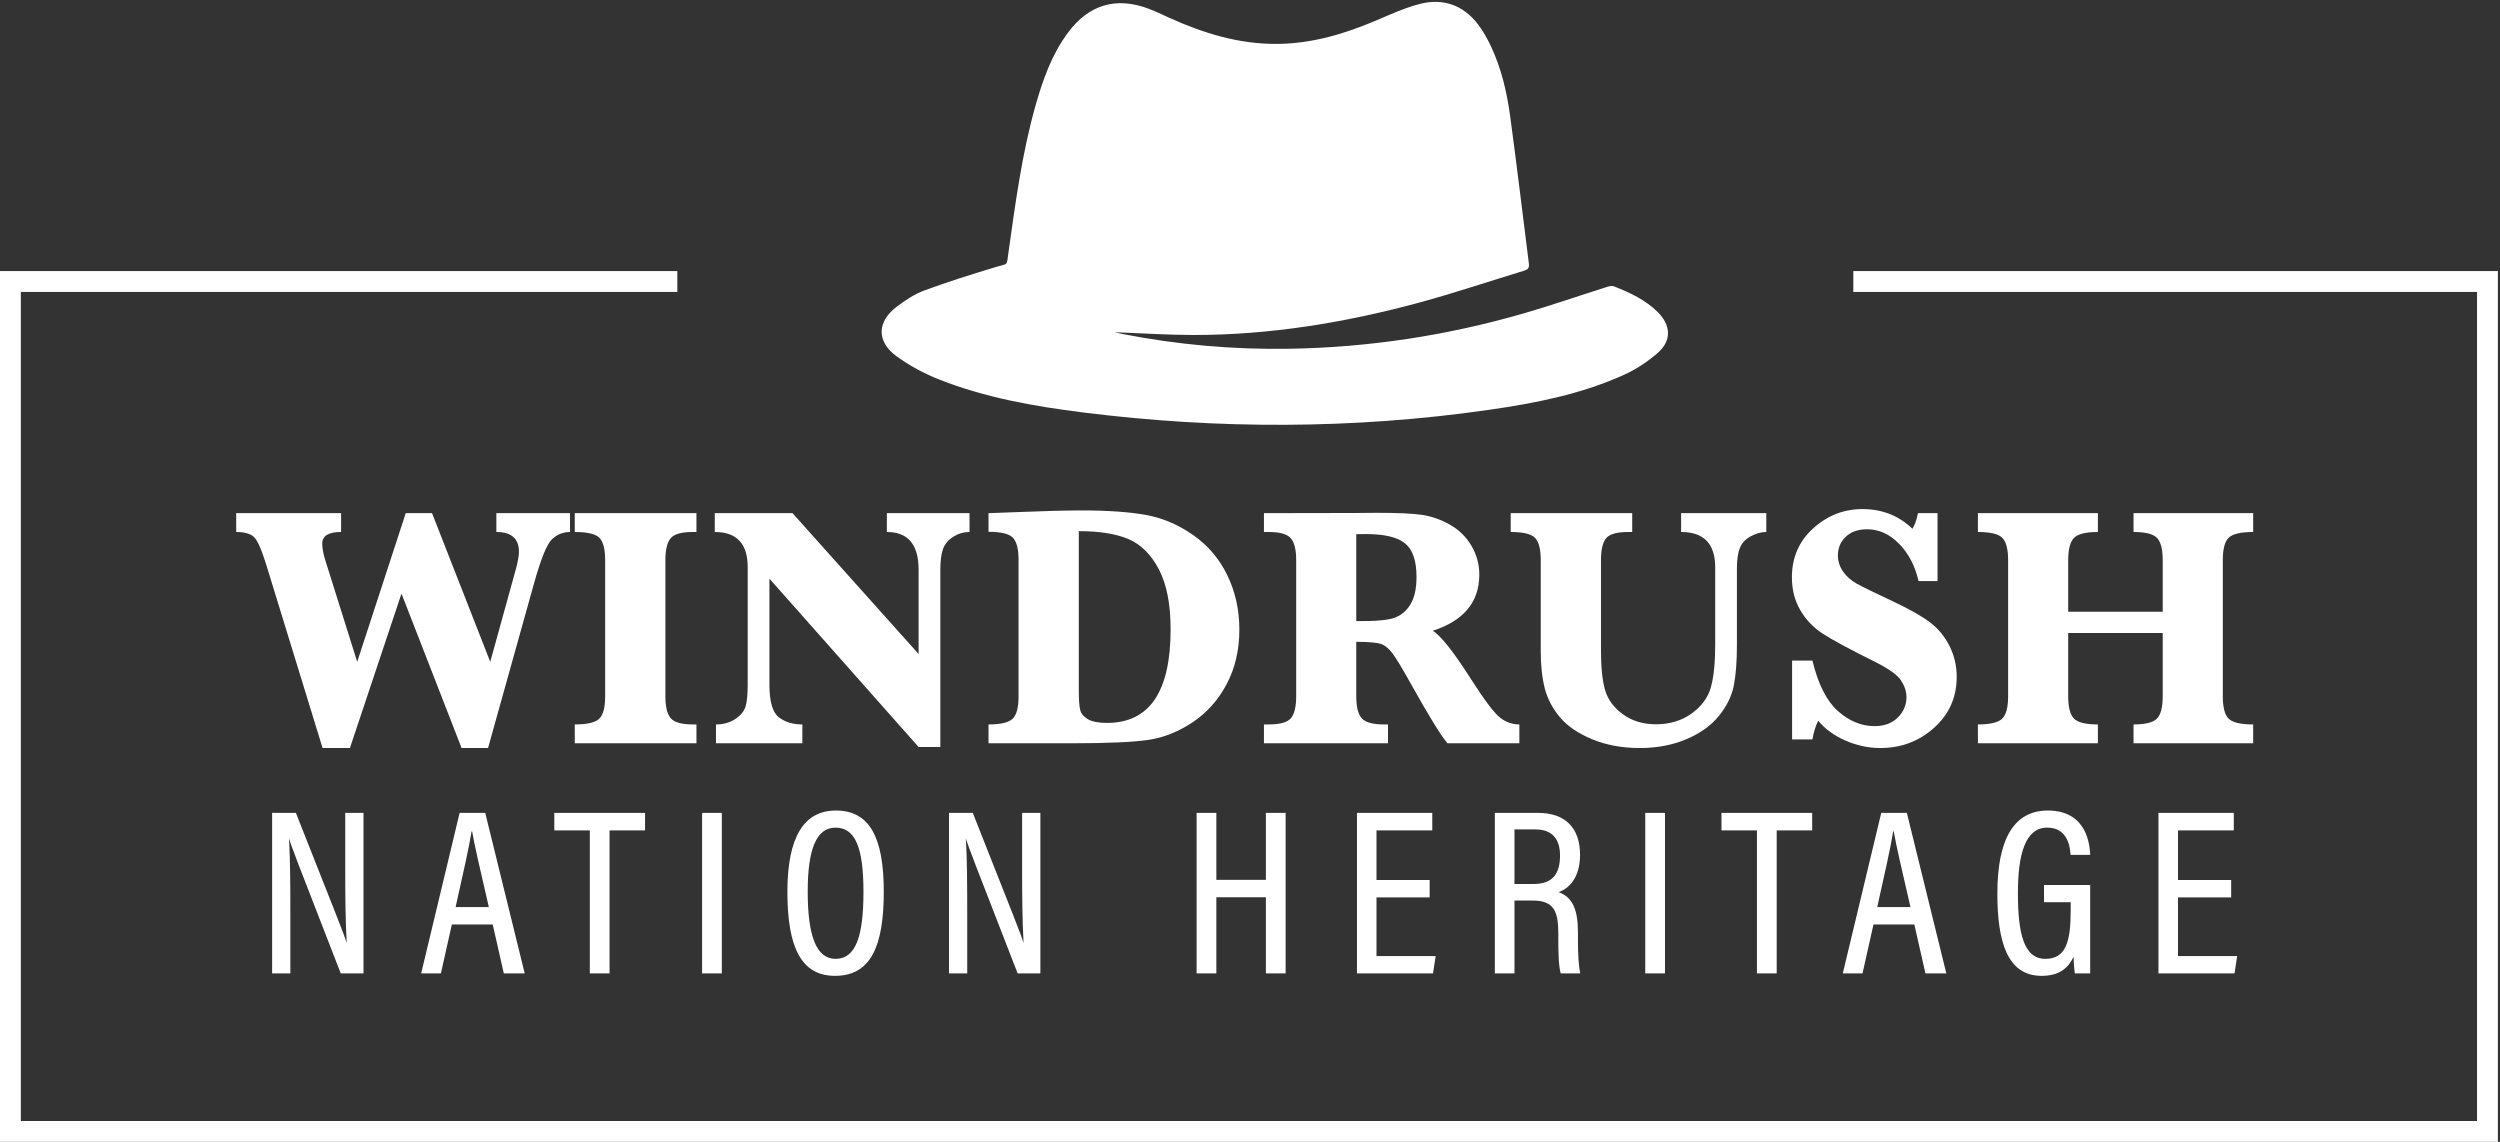 <?xml version="1.0" encoding="UTF-8" standalone="no"?> <svg xmlns="http://www.w3.org/2000/svg" xmlns:xlink="http://www.w3.org/1999/xlink" xmlns:serif="http://www.serif.com/" width="100%" height="100%" viewBox="0 0 289 132" version="1.1" xml:space="preserve" style="fill-rule:evenodd;clip-rule:evenodd;stroke-miterlimit:2;"><rect x="0" y="0" width="289" height="132" fill="#333333" stroke="none"/><g><path d="M129.821,38.623c6.35,1.235 12.761,1.8 19.227,1.694c9.25,-0.15 18.32,-1.543 27.2,-4.121c3.146,-0.914 6.245,-1.991 9.37,-2.981c0.301,-0.095 0.682,-0.219 0.942,-0.117c1.852,0.727 3.654,1.56 5.09,2.995c1.516,1.517 1.604,3.284 -0.006,4.695c-1.161,1.018 -2.511,1.907 -3.917,2.544c-4.964,2.248 -10.275,3.281 -15.628,4.049c-15.632,2.242 -31.289,2.263 -46.947,0.292c-5.64,-0.709 -11.241,-1.699 -16.557,-3.793c-1.748,-0.689 -3.462,-1.605 -4.974,-2.714c-2.329,-1.709 -2.237,-4.014 0.086,-5.745c0.965,-0.719 2.005,-1.424 3.121,-1.835c2.734,-1.007 5.519,-1.885 8.311,-2.725c1.426,-0.429 1.213,-0.062 1.435,-1.645c0.803,-5.703 1.555,-11.415 3.122,-16.976c0.848,-3.007 1.883,-5.941 3.776,-8.485c2.406,-3.233 5.572,-4.165 9.341,-2.737c0.771,0.292 1.516,0.657 2.268,0.999c4.028,1.829 8.186,3.117 12.669,3.058c3.983,-0.051 7.706,-1.167 11.337,-2.71c1.644,-0.699 3.29,-1.453 5.008,-1.901c2.693,-0.703 5.031,0.096 6.751,2.335c0.615,0.801 1.117,1.71 1.544,2.629c1.171,2.52 1.803,5.213 2.176,7.944c0.779,5.701 1.449,11.416 2.176,17.124c0.063,0.495 -0.143,0.671 -0.582,0.804c-4.032,1.223 -8.029,2.577 -12.094,3.679c-8.563,2.321 -17.275,3.757 -26.175,3.746c-2.941,-0.004 -5.882,-0.204 -9.033,-0.322c0.435,0.1 0.696,0.168 0.963,0.22Z" style="fill:#fff;fill-rule:nonzero;"></path><path d="M37.29,86.472l-6.474,-21.07c-0.575,-1.883 -1.076,-3.005 -1.501,-3.365c-0.424,-0.359 -1.095,-0.539 -2.01,-0.539l0,-2.177l12.124,-0l0,2.177c-1.452,0 -2.178,0.445 -2.178,1.334c-0,0.51 0.105,1.112 0.314,1.805l3.728,11.869l5.611,-17.185l3.04,-0l6.729,17.185l2.982,-10.79c0.222,-0.837 0.334,-1.478 0.334,-1.923c-0,-1.53 -0.87,-2.295 -2.61,-2.295l0,-2.177l8.514,-0l-0,2.177c-0.797,0 -1.49,0.278 -2.079,0.834c-0.588,0.556 -1.275,2.233 -2.06,5.032l-5.336,19.108l-3.06,0l-6.946,-17.853l-5.963,17.853l-3.159,0Z" style="fill:#fff;fill-rule:nonzero;"></path><path d="M66.443,61.498l0,-2.177l14.066,-0l0,2.177l-0.412,0c-1.321,0 -2.181,0.246 -2.58,0.736c-0.399,0.49 -0.598,1.331 -0.598,2.521l-0,15.734c-0,1.216 0.206,2.063 0.618,2.54c0.412,0.478 1.265,0.717 2.56,0.717l0.412,-0l0,2.177l-14.066,0l0,-2.177c1.412,-0 2.351,-0.217 2.815,-0.648c0.464,-0.432 0.697,-1.302 0.697,-2.609l0,-15.734c0,-1.268 -0.22,-2.129 -0.657,-2.58c-0.439,-0.451 -1.391,-0.677 -2.855,-0.677Z" style="fill:#fff;fill-rule:nonzero;"></path><path d="M88.945,66.893l-0,12.222c-0,1.962 0.357,3.225 1.069,3.787c0.714,0.562 1.625,0.844 2.738,0.844l-0,2.177l-9.986,0l-0,-2.177c0.849,-0 1.589,-0.207 2.217,-0.618c0.628,-0.413 1.026,-0.89 1.197,-1.433c0.169,-0.542 0.254,-1.396 0.254,-2.56l-0,-13.576c-0,-2.707 -1.268,-4.061 -3.806,-4.061l-0,-2.177l8.986,-0l14.577,16.283l0,-9.751c0,-2.903 -1.224,-4.355 -3.669,-4.355l0,-2.177l9.554,-0l-0,2.177c-0.667,0 -1.292,0.184 -1.874,0.549c-0.582,0.367 -0.977,0.834 -1.187,1.403c-0.209,0.569 -0.313,1.396 -0.313,2.482l0,20.422l-2.511,0l-17.246,-19.461Z" style="fill:#fff;fill-rule:nonzero;"></path><path d="M124.71,61.4l-0,18.323c-0,1.177 0.055,1.969 0.167,2.374c0.111,0.406 0.405,0.753 0.882,1.04c0.477,0.288 1.213,0.432 2.208,0.432c2.458,0 4.299,-0.903 5.522,-2.708c1.223,-1.805 1.834,-4.505 1.834,-8.102c-0,-2.904 -0.451,-5.215 -1.353,-6.935c-0.903,-1.72 -2.073,-2.887 -3.513,-3.502c-1.438,-0.615 -3.354,-0.922 -5.747,-0.922Zm-10.437,24.523l0,-2.177c1.399,-0 2.327,-0.22 2.786,-0.658c0.457,-0.438 0.686,-1.304 0.686,-2.599l0,-15.754c0,-1.255 -0.215,-2.112 -0.648,-2.57c-0.431,-0.458 -1.372,-0.687 -2.824,-0.687l0,-2.157l3.198,-0.118c3.217,-0.131 5.741,-0.197 7.572,-0.197c3.06,-0 5.548,0.177 7.465,0.53c1.916,0.354 3.727,1.128 5.434,2.325c1.707,1.196 3.021,2.747 3.943,4.65c0.922,1.903 1.384,3.998 1.384,6.287c-0,2.342 -0.488,4.434 -1.463,6.278c-0.974,1.844 -2.284,3.316 -3.933,4.414c-1.647,1.099 -3.354,1.779 -5.12,2.041c-1.765,0.261 -4.734,0.392 -8.907,0.392l-9.573,0Z" style="fill:#fff;fill-rule:nonzero;"></path><path d="M156.784,71.798c2.211,0.026 3.702,-0.108 4.474,-0.402c0.771,-0.295 1.38,-0.825 1.824,-1.59c0.444,-0.764 0.668,-1.801 0.668,-3.109c0,-1.87 -0.441,-3.165 -1.325,-3.884c-0.883,-0.72 -2.403,-1.079 -4.562,-1.079c-0.273,0 -0.633,0.007 -1.079,0.019l-0,10.045Zm-0,2.393l-0,6.298c-0,1.216 0.21,2.063 0.629,2.54c0.419,0.478 1.275,0.717 2.57,0.717l0.47,-0l0,2.177l-14.341,0l-0,-2.177l0.531,-0c1.334,-0 2.2,-0.246 2.599,-0.736c0.399,-0.491 0.598,-1.331 0.598,-2.521l-0,-15.734c-0,-1.216 -0.21,-2.063 -0.627,-2.541c-0.42,-0.477 -1.275,-0.716 -2.57,-0.716l-0.531,0l-0,-2.177l10.672,-0.02l2.394,-0.02c2.367,-0 4.098,0.079 5.19,0.235c1.091,0.158 2.167,0.534 3.227,1.128c1.06,0.596 1.892,1.41 2.501,2.443c0.607,1.033 0.913,2.145 0.913,3.335c0,3.166 -1.792,5.33 -5.376,6.494c0.955,0.602 2.438,2.485 4.452,5.65c1.57,2.446 2.688,3.921 3.356,4.424c0.667,0.503 1.399,0.756 2.197,0.756l0,2.177l-8.318,0c-0.758,-0.903 -2.165,-3.191 -4.218,-6.867c-1.034,-1.857 -1.759,-3.053 -2.178,-3.59c-0.418,-0.536 -0.847,-0.879 -1.284,-1.03c-0.44,-0.15 -1.39,-0.231 -2.856,-0.245Z" style="fill:#fff;fill-rule:nonzero;"></path><path d="M174.638,61.498l0,-2.177l14.046,-0l0,2.177l-0.45,0c-1.322,0 -2.179,0.243 -2.57,0.726c-0.393,0.484 -0.59,1.327 -0.59,2.531l0,10.495c0,1.91 0.157,3.414 0.472,4.513c0.314,1.098 1,2.033 2.059,2.805c1.059,0.772 2.329,1.158 3.806,1.158c1.609,0 2.986,-0.413 4.13,-1.236c1.144,-0.824 1.887,-1.828 2.227,-3.011c0.34,-1.184 0.509,-2.836 0.509,-4.954l-0,-8.947c-0,-2.719 -1.314,-4.08 -3.942,-4.08l0,-2.177l9.848,-0l-0,2.177c-0.563,0 -1.151,0.16 -1.766,0.481c-0.615,0.321 -1.039,0.765 -1.275,1.334c-0.236,0.569 -0.354,1.363 -0.354,2.383l-0,8.888c-0,1.909 -0.121,3.469 -0.362,4.678c-0.242,1.21 -0.815,2.374 -1.717,3.492c-0.902,1.118 -2.157,2.018 -3.767,2.698c-1.609,0.68 -3.393,1.02 -5.356,1.02c-2.053,0 -3.894,-0.337 -5.523,-1.01c-1.627,-0.674 -2.873,-1.524 -3.736,-2.551c-0.863,-1.026 -1.449,-2.144 -1.756,-3.355c-0.307,-1.209 -0.461,-2.645 -0.461,-4.306l0,-10.495c0,-1.256 -0.216,-2.112 -0.648,-2.57c-0.431,-0.458 -1.372,-0.687 -2.824,-0.687Z" style="fill:#fff;fill-rule:nonzero;"></path><path d="M207.165,85.472l-0,-9.103l2.355,-0c0.653,2.72 1.634,4.662 2.942,5.826c1.309,1.164 2.72,1.746 4.238,1.746c1.124,0 2.02,-0.333 2.687,-1c0.668,-0.667 1.002,-1.452 1.002,-2.354c0,-0.641 -0.21,-1.282 -0.629,-1.923c-0.419,-0.64 -1.413,-1.354 -2.981,-2.139c-3.022,-1.503 -5.062,-2.605 -6.121,-3.305c-1.061,-0.699 -1.91,-1.599 -2.551,-2.698c-0.642,-1.098 -0.962,-2.36 -0.962,-3.786c0,-2.289 0.822,-4.175 2.463,-5.659c1.641,-1.485 3.541,-2.228 5.699,-2.228c2.262,-0 4.186,0.76 5.768,2.277c0.261,-0.393 0.477,-0.995 0.648,-1.805l2.256,-0l0,7.847l-2.199,-0c-0.391,-1.739 -1.138,-3.172 -2.236,-4.296c-1.099,-1.125 -2.335,-1.687 -3.708,-1.687c-1.034,-0 -1.854,0.287 -2.461,0.862c-0.609,0.576 -0.913,1.295 -0.913,2.159c0,0.666 0.196,1.284 0.589,1.854c0.392,0.569 0.922,1.039 1.588,1.412c0.668,0.373 2.081,1.063 4.239,2.07c1.935,0.915 3.368,1.733 4.295,2.452c0.929,0.719 1.665,1.625 2.208,2.717c0.542,1.092 0.814,2.273 0.814,3.541c0,2.354 -0.87,4.313 -2.609,5.876c-1.739,1.563 -3.812,2.344 -6.219,2.344c-1.374,0 -2.717,-0.288 -4.032,-0.863c-1.314,-0.575 -2.364,-1.341 -3.148,-2.296c-0.301,0.589 -0.523,1.309 -0.667,2.159l-2.355,0Z" style="fill:#fff;fill-rule:nonzero;"></path><path d="M239.084,73.171l-0,7.318c-0,1.242 0.216,2.095 0.648,2.56c0.431,0.464 1.36,0.697 2.785,0.697l-0,2.177l-13.87,0l0,-2.177c1.4,-0 2.332,-0.22 2.796,-0.658c0.464,-0.438 0.696,-1.304 0.696,-2.599l0,-15.734c0,-1.256 -0.219,-2.112 -0.657,-2.57c-0.438,-0.458 -1.382,-0.687 -2.835,-0.687l0,-2.177l13.87,-0l-0,2.177c-1.386,0 -2.305,0.226 -2.756,0.677c-0.451,0.451 -0.677,1.312 -0.677,2.58l-0,5.964l10.927,0l0,-5.964c0,-1.229 -0.212,-2.08 -0.638,-2.551c-0.424,-0.47 -1.337,-0.706 -2.736,-0.706l-0,-2.177l13.83,-0l0,2.177c-1.411,0 -2.35,0.216 -2.814,0.648c-0.466,0.431 -0.696,1.301 -0.696,2.609l0,15.734c0,1.268 0.221,2.128 0.665,2.58c0.444,0.451 1.393,0.677 2.845,0.677l0,2.177l-13.83,0l-0,-2.177c1.374,-0 2.279,-0.229 2.717,-0.687c0.438,-0.458 0.657,-1.315 0.657,-2.57l0,-7.318l-10.927,0Z" style="fill:#fff;fill-rule:nonzero;"></path><path d="M31.457,112.524l0,-18.555l2.748,0c4.885,12.352 5.608,14.14 5.841,14.965l0.028,0c-0.134,-2.444 -0.165,-5.225 -0.165,-8.244l0,-6.721l2.11,0l0,18.555l-2.629,0c-5.067,-13.005 -5.734,-14.76 -5.95,-15.516l-0.028,-0c0.137,2.314 0.152,5.294 0.152,8.632l-0,6.884l-2.107,0Z" style="fill:#fff;fill-rule:nonzero;"></path><path d="M56.508,104.855c-1.005,-4.368 -1.673,-7.21 -1.929,-8.744l-0.067,0c-0.249,1.633 -0.975,4.867 -1.842,8.744l3.838,-0Zm-4.273,2.012l-1.268,5.657l-2.281,0l4.447,-18.555l2.959,0l4.564,18.555l-2.416,0l-1.282,-5.657l-4.723,0Z" style="fill:#fff;fill-rule:nonzero;"></path><path d="M68.182,95.994l-4.103,-0l0,-2.025l10.488,0l0,2.025l-4.104,-0l-0,16.53l-2.281,0l-0,-16.53Z" style="fill:#fff;fill-rule:nonzero;"></path><rect x="81.161" y="93.969" width="2.281" height="18.555" style="fill:#fff;fill-rule:nonzero;"></rect><path d="M93.372,103.065c0,5.122 0.991,7.779 3.223,7.779c2.311,-0 3.222,-2.557 3.222,-7.749c0,-5.194 -0.982,-7.421 -3.237,-7.421c-2.212,-0 -3.208,2.513 -3.208,7.391Zm8.793,0.023c0,6.414 -1.57,9.72 -5.637,9.72c-3.855,0 -5.505,-3.204 -5.505,-9.701c0,-6.394 1.933,-9.409 5.609,-9.409c3.881,0 5.533,3.072 5.533,9.39Z" style="fill:#fff;fill-rule:nonzero;"></path><path d="M109.704,112.524l0,-18.555l2.749,0c4.884,12.352 5.607,14.14 5.84,14.965l0.028,0c-0.134,-2.444 -0.164,-5.225 -0.164,-8.244l-0,-6.721l2.11,0l-0,18.555l-2.629,0c-5.068,-13.005 -5.735,-14.76 -5.951,-15.516l-0.028,-0c0.137,2.314 0.152,5.294 0.152,8.632l-0,6.884l-2.107,0Z" style="fill:#fff;fill-rule:nonzero;"></path><path d="M138.328,93.969l2.282,0l0,7.741l5.726,-0l-0,-7.741l2.282,0l-0,18.555l-2.282,0l-0,-8.8l-5.726,0l0,8.8l-2.282,0l0,-18.555Z" style="fill:#fff;fill-rule:nonzero;"></path><path d="M165.267,103.743l-6.145,0l-0,6.781l6.839,0l-0.303,2l-8.793,0l0,-18.555l8.706,0l-0,2.025l-6.449,-0l-0,5.737l6.145,0l-0,2.012Z" style="fill:#fff;fill-rule:nonzero;"></path><path d="M175.073,102.188l2.217,-0c2.209,-0 3.049,-1.198 3.049,-3.3c0,-1.815 -0.842,-3.006 -2.829,-3.006l-2.437,-0l-0,6.306Zm-0,1.914l-0,8.422l-2.269,0l0,-18.555l5.001,0c3.162,0 4.849,1.765 4.849,4.844c0,2.756 -1.375,3.934 -2.469,4.317c1.665,0.623 2.227,2.085 2.227,4.712l0,0.738c0,1.8 0.065,2.945 0.261,3.944l-2.249,0c-0.259,-0.847 -0.283,-2.462 -0.283,-3.986l0,-0.639c0,-2.612 -0.544,-3.797 -2.974,-3.797l-2.094,-0Z" style="fill:#fff;fill-rule:nonzero;"></path><rect x="190.192" y="93.969" width="2.281" height="18.555" style="fill:#fff;fill-rule:nonzero;"></rect><path d="M203.103,95.994l-4.102,-0l0,-2.025l10.487,0l0,2.025l-4.103,-0l-0,16.53l-2.282,0l-0,-16.53Z" style="fill:#fff;fill-rule:nonzero;"></path><path d="M220.848,104.855c-1.005,-4.368 -1.674,-7.21 -1.93,-8.744l-0.066,0c-0.249,1.633 -0.975,4.867 -1.842,8.744l3.838,-0Zm-4.273,2.012l-1.268,5.657l-2.281,0l4.446,-18.555l2.96,0l4.563,18.555l-2.416,0l-1.282,-5.657l-4.722,0Z" style="fill:#fff;fill-rule:nonzero;"></path><path d="M241.625,112.524l-1.778,0c-0.068,-0.529 -0.123,-1.061 -0.135,-1.923c-0.651,1.324 -1.645,2.207 -3.708,2.207c-3.992,0 -5.11,-4.012 -5.11,-9.522c-0,-6.461 2.023,-9.588 5.833,-9.588c4.558,0 4.847,4.016 4.901,5.125l-2.271,0c-0.054,-0.676 -0.204,-3.149 -2.694,-3.149c-2.531,-0 -3.393,3.042 -3.393,7.582c0,4.581 0.658,7.588 3.176,7.588c2.361,-0 2.926,-1.95 2.926,-5.619l-0,-0.932l-3.085,-0l0,-1.988l5.338,0l0,10.219Z" style="fill:#fff;fill-rule:nonzero;"></path><path d="M257.922,103.743l-6.146,0l0,6.781l6.84,0l-0.304,2l-8.792,0l0,-18.555l8.706,0l0,2.025l-6.45,-0l0,5.737l6.146,0l-0,2.012Z" style="fill:#fff;fill-rule:nonzero;"></path><path d="M214.244,32.544l73.307,-0l-0,98.252l-286.348,0l-0,-98.252l77.096,-0" style="fill:none;stroke:#fff;stroke-width:2.41px;"></path></g></svg> 